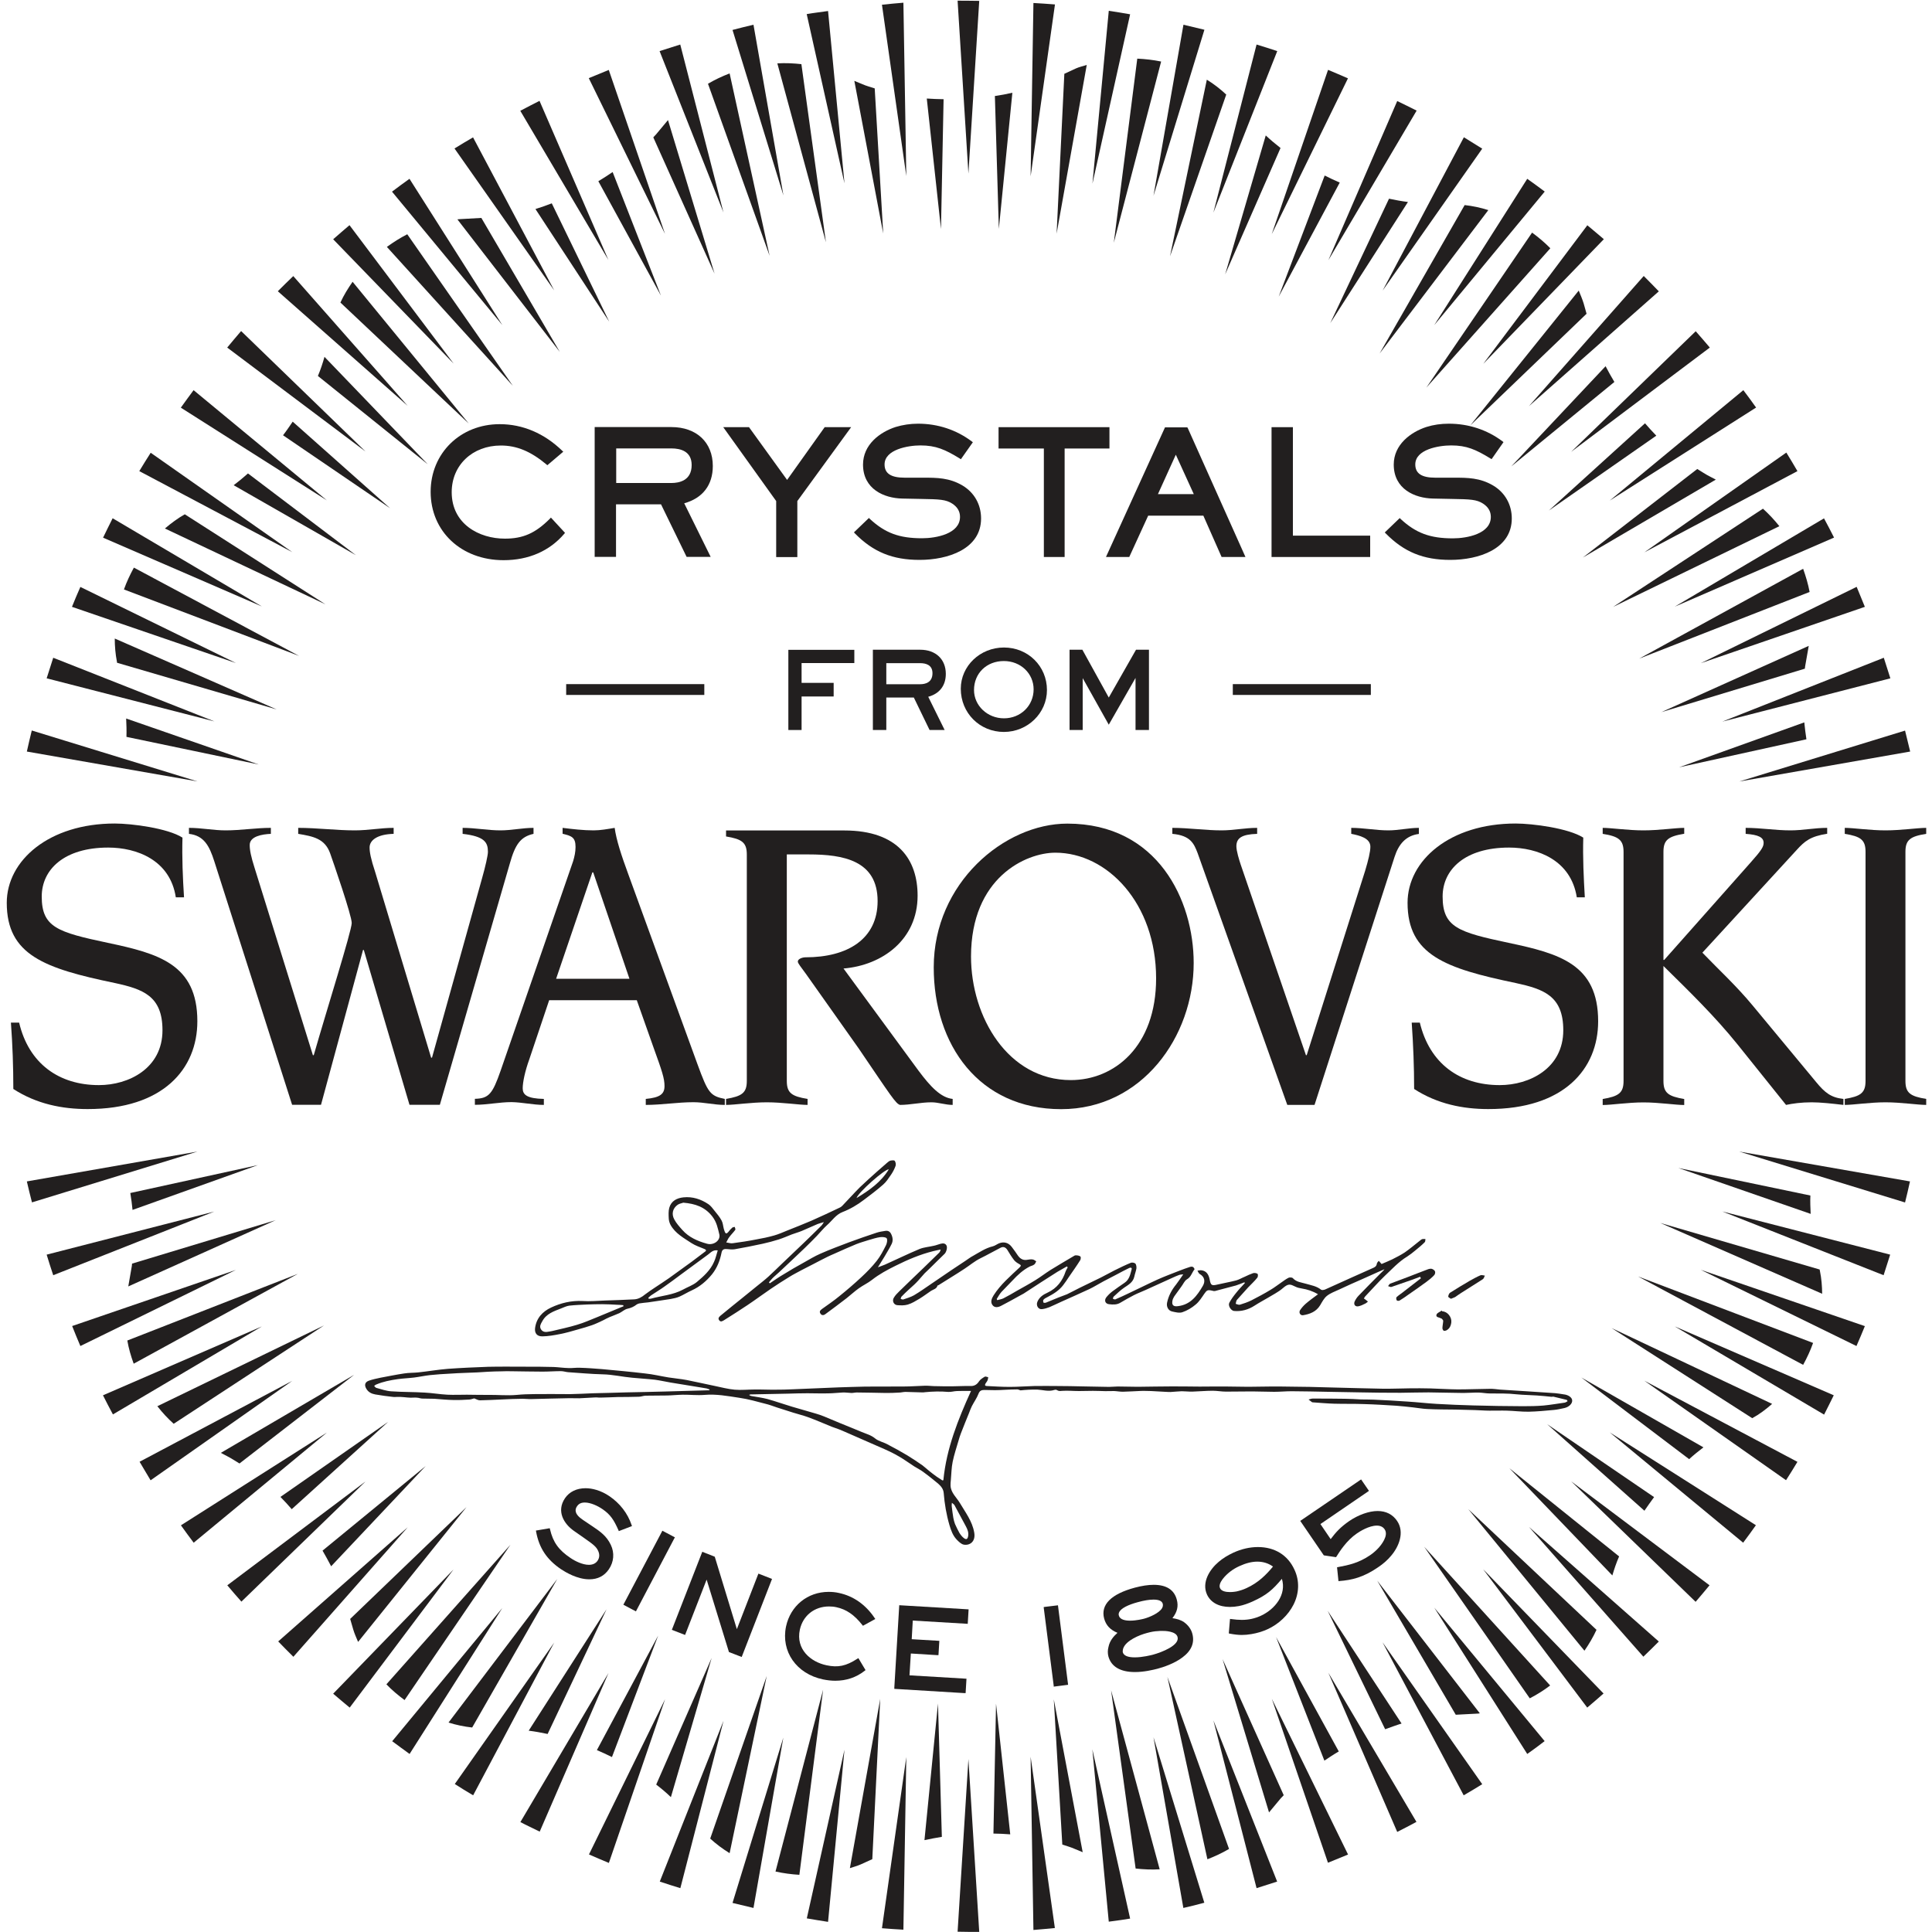 <?xml version="1.0" encoding="utf-8"?>
<!-- Generator: Adobe Illustrator 23.0.3, SVG Export Plug-In . SVG Version: 6.00 Build 0)  -->
<svg version="1.1" id="Layer_1" xmlns="http://www.w3.org/2000/svg" xmlns:xlink="http://www.w3.org/1999/xlink" x="0px" y="0px"
	 viewBox="0 0 2000 2000" style="enable-background:new 0 0 2000 2000;" xml:space="preserve">
<style type="text/css">
	.st0{fill:#221F1F;}
</style>
<path class="st0" d="M704.2,46.1c-7.1,2.2-14.2,4.5-21.4,6.8l66.1,167L704.2,46.1z"/>
<path class="st0" d="M1069.8,3.1l-2.9,179.4l25.2-177.9C1084.7,3.9,1077.2,3.6,1069.8,3.1"/>
<path class="st0" d="M630.2,72.4c-6.9,2.8-13.8,5.6-20.7,8.5l78.9,161.2L630.2,72.4z"/>
<path class="st0" d="M55.1,680.9c-2.3,7.1-4.6,14.2-6.8,21.3l173.7,44.6L55.1,680.9z"/>
<path class="st0" d="M1246.8,30.8c-7.3-1.8-14.5-3.5-21.7-5.2l-31,177L1246.8,30.8z"/>
<path class="st0" d="M1322.2,52.9c-7.1-2.4-14.2-4.6-21.4-6.8l-44.7,174L1322.2,52.9z"/>
<path class="st0" d="M1147.8,11.2l-16.9,178.9l39-175.3C1162.6,13.5,1155.3,12.3,1147.8,11.2"/>
<path class="st0" d="M489.7,142.2c-6.4,3.8-12.9,7.5-19.2,11.5l103.2,146.9L489.7,142.2z"/>
<path class="st0" d="M423.9,185.1c-6.1,4.3-12.1,8.8-18.1,13.3l114.2,138.1L423.9,185.1z"/>
<path class="st0" d="M156,468.7c-4,6.3-8,12.6-11.8,19l158.4,83.9L156,468.7z"/>
<path class="st0" d="M1395.4,81.1c-6.8-2.9-13.7-6-20.6-8.8l-58.3,170.1L1395.4,81.1z"/>
<path class="st0" d="M200.4,403.9c-4.4,6-8.9,12-13.2,18.1L338.4,518L200.4,403.9z"/>
<path class="st0" d="M83.2,607.6c-3,6.9-6,13.7-8.7,20.6l169.8,58.2L83.2,607.6z"/>
<path class="st0" d="M116.6,536.5c-3.4,6.6-6.6,13.4-9.9,20.1l164.4,71.2L116.6,536.5z"/>
<path class="st0" d="M361.8,233.1c-5.7,4.8-11.3,9.7-16.9,14.6l124.7,128.7L361.8,233.1z"/>
<path class="st0" d="M303.6,285.8c-5.3,5.2-10.8,10.3-16,15.7l134.4,118.6L303.6,285.8z"/>
<path class="st0" d="M249.6,342.7c-4.9,5.6-9.6,11.4-14.4,17.1l143.2,107.6L249.6,342.7z"/>
<path class="st0" d="M558.5,104.4c-6.7,3.3-13.3,6.9-19.9,10.3l91.2,154.4L558.5,104.4z"/>
<path class="st0" d="M857.2,11.4c-7.4,1.1-14.8,1.9-22.1,3.2l39.1,175.2L857.2,11.4z"/>
<path class="st0" d="M780,25.6c-7.3,1.7-14.5,3.5-21.7,5.4L811,202.3L780,25.6z"/>
<path class="st0" d="M935.2,2.8c-7.5,0.5-14.9,1.4-22.2,2.1l25.2,177.3L935.2,2.8z"/>
<path class="st0" d="M1956.9,702.2c-2.2-7.1-4.5-14.2-6.8-21.3L1782.9,747L1956.9,702.2z"/>
<path class="st0" d="M1069.8,1997.9c7.5-0.5,14.9-1.4,22.2-2l-25.1-177.3L1069.8,1997.9z"/>
<path class="st0" d="M1225,1975.1c7.3-1.6,14.6-3.5,21.7-5.4l-52.6-171.3L1225,1975.1z"/>
<path class="st0" d="M1930.5,628.2c-2.8-6.9-5.6-13.8-8.5-20.7l-161.3,79L1930.5,628.2z"/>
<path class="st0" d="M1147.8,1989.3c7.3-1,14.8-1.9,22.1-3.2l-39.1-175.2L1147.8,1989.3z"/>
<path class="st0" d="M1534.4,153.9c-6.3-4-12.6-7.9-19-11.8l-84.1,158.7L1534.4,153.9z"/>
<path class="st0" d="M1717.2,301.6c-5.2-5.3-10.3-10.7-15.6-15.9l-118.8,134.7L1717.2,301.6z"/>
<path class="st0" d="M1599.1,198.3c-6-4.4-11.9-8.9-18.1-13.2l-96.3,151.5L1599.1,198.3z"/>
<path class="st0" d="M1660.3,247.6c-5.6-4.9-11.5-9.6-17.1-14.4l-107.7,143.4L1660.3,247.6z"/>
<path class="st0" d="M1466.5,114.5c-6.6-3.4-13.4-6.6-20.1-9.9l-71.3,164.8L1466.5,114.5z"/>
<path class="st0" d="M1817.9,421.9c-4.3-6.1-8.7-12.1-13.2-18l-138.3,114.3L1817.9,421.9z"/>
<path class="st0" d="M1860.7,487.7c-3.8-6.4-7.5-12.9-11.5-19.2l-147,103.3L1860.7,487.7z"/>
<path class="st0" d="M1770,359.8c-4.8-5.7-9.7-11.3-14.6-16.9l-128.9,124.8L1770,359.8z"/>
<path class="st0" d="M1898.6,556.5c-3.3-6.7-6.9-13.3-10.4-19.9L1733.7,628L1898.6,556.5z"/>
<path class="st0" d="M1300.8,1954.6c7.1-2.2,14.2-4.5,21.3-6.8l-66-166.9L1300.8,1954.6z"/>
<path class="st0" d="M1446.4,1896.4c6.7-3.3,13.3-6.9,19.9-10.4l-91.2-154.4L1446.4,1896.4z"/>
<path class="st0" d="M1701.2,1715c5.3-5.2,10.7-10.3,16-15.7l-134.4-118.6L1701.2,1715z"/>
<path class="st0" d="M1515.2,1858.5c6.4-3.8,12.9-7.5,19.2-11.5l-103.2-146.9L1515.2,1858.5z"/>
<path class="st0" d="M1643.1,1767.7c5.7-4.8,11.3-9.7,16.9-14.6l-124.7-128.7L1643.1,1767.7z"/>
<path class="st0" d="M1581,1815.7c6.1-4.3,12.1-8.7,18-13.3l-114.2-138.1L1581,1815.7z"/>
<path class="st0" d="M1374.7,1928.3c7-2.8,13.9-5.6,20.8-8.5l-78.9-161.2L1374.7,1928.3z"/>
<path class="st0" d="M991.3,1999.7c7.5,0.1,14.8,0.3,22.4,0.2l-11.2-178.9L991.3,1999.7z"/>
<path class="st0" d="M1013.7,0.9c-7.4,0-14.9-0.3-22.4-0.2l11.2,179L1013.7,0.9z"/>
<path class="st0" d="M1972.1,1244.8c1.8-7.2,3.5-14.5,5.1-21.8l-176.8-30.9L1972.1,1244.8z"/>
<path class="st0" d="M1921.8,1393.4c2.9-6.8,6-13.7,8.7-20.6l-169.9-58.3L1921.8,1393.4z"/>
<path class="st0" d="M1949.9,1320.1c2.3-7.1,4.6-14.2,6.8-21.3l-173.8-44.7L1949.9,1320.1z"/>
<path class="st0" d="M935.2,1997.6l3-178.7L913,1996.1C920.4,1996.8,927.8,1997.1,935.2,1997.6"/>
<path class="st0" d="M1755.3,1658.2c4.9-5.6,9.6-11.4,14.4-17.1l-143.2-107.6L1755.3,1658.2z"/>
<path class="st0" d="M1977.4,778c-1.7-7.3-3.6-14.5-5.3-21.7l-171.6,52.7L1977.4,778z"/>
<path class="st0" d="M1888.3,1464.4c3.5-6.6,6.6-13.4,10-20l-164.6-71.3L1888.3,1464.4z"/>
<path class="st0" d="M1804.5,1597c4.5-6,8.9-12,13.2-18.1l-151.3-96.1L1804.5,1597z"/>
<path class="st0" d="M1848.9,1532.3c4-6.3,8-12.6,11.8-19l-158.5-84L1848.9,1532.3z"/>
<path class="st0" d="M27.8,1223c1.6,7.3,3.5,14.5,5.3,21.7l171.3-52.6L27.8,1223z"/>
<path class="st0" d="M144.5,1513.2c3.9,6.4,7.5,12.9,11.4,19.2l146.7-103L144.5,1513.2z"/>
<path class="st0" d="M857.2,1989.5l17-178.2l-39,174.6C842.5,1987.1,849.8,1988.4,857.2,1989.5"/>
<path class="st0" d="M187.3,1579c4.3,6.1,8.7,12,13.2,18l137.9-114L187.3,1579z"/>
<path class="st0" d="M235.3,1641.1c4.8,5.7,9.6,11.3,14.6,16.9l128.5-124.4L235.3,1641.1z"/>
<path class="st0" d="M74.7,1372.7c2.8,6.9,5.5,13.9,8.5,20.7l161-78.8L74.7,1372.7z"/>
<path class="st0" d="M288,1699.2c5.2,5.3,10.3,10.7,15.7,15.9L422.1,1581L288,1699.2z"/>
<path class="st0" d="M32.9,756.2c-1.8,7.3-3.5,14.5-5.1,21.8l176.6,30.9L32.9,756.2z"/>
<path class="st0" d="M48.3,1298.8c2.2,7.1,4.4,14.3,6.8,21.3l166.7-65.9L48.3,1298.8z"/>
<path class="st0" d="M106.6,1444.4c3.3,6.7,6.8,13.2,10.3,19.8l154.2-91.1L106.6,1444.4z"/>
<path class="st0" d="M344.9,1753.3c5.6,4.9,11.4,9.6,17.1,14.4l107.5-143L344.9,1753.3z"/>
<path class="st0" d="M683,1947.8c7.1,2.4,14.1,4.6,21.3,6.8l44.7-173.3L683,1947.8z"/>
<path class="st0" d="M758.3,1969.9c7.2,1.8,14.5,3.5,21.7,5.2l30.9-176.3L758.3,1969.9z"/>
<path class="st0" d="M609.7,1919.7c6.8,2.9,13.6,6,20.6,8.8l58.2-169.5L609.7,1919.7z"/>
<path class="st0" d="M406,1802.5c6,4.4,12,8.9,18,13.2l96-151.1L406,1802.5z"/>
<path class="st0" d="M538.7,1886.2c6.6,3.5,13.4,6.6,20,9.9l71.2-164.2L538.7,1886.2z"/>
<path class="st0" d="M470.8,1846.8c6.3,4,12.6,8,19,11.7l83.9-158.1L470.8,1846.8z"/>
<path class="st0" d="M1048,96c-6,1.4-11.9,2.5-18.1,3.4L1034,237L1048,96z"/>
<path class="st0" d="M1268.3,284l57.3-130.8c-5.5-4.3-10.6-8.6-15.3-13L1268.3,284z"/>
<path class="st0" d="M1099.7,1909.5c4.2,1.4,8.6,2.6,12.4,4.3l8.7,3.6l-29.9-158.2L1099.7,1909.5z"/>
<path class="st0" d="M1313.7,1876.2l12.3-14.8c0.9-1,2.1-2,2.9-3l-63.3-140.9L1313.7,1876.2z"/>
<path class="st0" d="M1202,63.7c-8.2-1.7-16.4-2.6-24.7-3L1153,251.3L1202,63.7z"/>
<path class="st0" d="M1113.9,70.8l-12.1,5.6l-8,165.5L1125,67.2C1121.3,68.5,1117.4,69.2,1113.9,70.8"/>
<path class="st0" d="M1269.4,97.9c-6.1-5.7-12.7-10.9-20.1-15.4l-38.1,182.8L1269.4,97.9z"/>
<path class="st0" d="M1385.9,1813.1l-64.9-118.4l50,127.9C1375.9,1819.3,1380.7,1816.1,1385.9,1813.1"/>
<path class="st0" d="M1249.9,1924.7c7.8-3,15.3-6.5,22.4-10.7l-63.8-178.1L1249.9,1924.7z"/>
<path class="st0" d="M1702.3,1563.9c3.3-4.7,6.5-9.5,10-14.1l-110.7-75.5L1702.3,1563.9z"/>
<path class="st0" d="M1669.1,1630.9c1.9-6.5,4.1-13.1,7-19.7l-113.6-91.3L1669.1,1630.9z"/>
<path class="st0" d="M1702.9,438.2l-99.5,90.3l111.2-77.5C1710.6,446.9,1706.7,442.6,1702.9,438.2"/>
<path class="st0" d="M1529.9,1773.9c0.7,0,1.4-0.2,2-0.3l-106.2-137.3l81.3,138.8L1529.9,1773.9z"/>
<path class="st0" d="M1450.9,1784.2l-76.5-116.7l59.5,122.6C1439.6,1788.1,1445.3,1785.9,1450.9,1784.2"/>
<path class="st0" d="M1583.6,1758.1c7.4-3.8,14.4-8.2,21.1-13.3l-130.4-143.6L1583.6,1758.1z"/>
<path class="st0" d="M1640.2,1708.8c4.8-6.9,9-14.1,12.5-21.6L1520,1562.3L1640.2,1708.8z"/>
<path class="st0" d="M1175.6,1934.3c8.2,0.9,16.5,1.3,24.9,0.8l-50.3-185.3L1175.6,1934.3z"/>
<path class="st0" d="M1866.6,1412.9c4-7.3,7.5-14.8,10.3-22.7l-181.2-68.8L1866.6,1412.9z"/>
<path class="st0" d="M1884,1315.8l-0.3-1.6l-165-48.2l167.6,73.3C1886.2,1331.4,1885.6,1323.5,1884,1315.8"/>
<path class="st0" d="M1867.8,747.8l-129.6,46.5l131.8-29C1869.1,759.5,1868.4,753.7,1867.8,747.8"/>
<path class="st0" d="M1874.4,1256.6c-0.3-6.3-0.6-12.5-0.3-19l-136.7-28.5L1874.4,1256.6z"/>
<path class="st0" d="M1825,526.6l-155.2,101.7l172.2-83.6C1836.8,538.2,1831.1,532.1,1825,526.6"/>
<path class="st0" d="M1834.5,1453.3l-166.2-78.5l145.6,93.3C1821.3,1464.1,1828.1,1458.9,1834.5,1453.3"/>
<path class="st0" d="M1868.6,690.2l3.8-21.6l-152.6,68.6l148.6-45C1868.5,691.6,1868.5,690.8,1868.6,690.2"/>
<path class="st0" d="M1866.6,588.8l-169.7,93l176.4-69C1871.8,604.7,1869.4,596.7,1866.6,588.8"/>
<path class="st0" d="M1476.6,401.2L1604.9,257c-5.8-5.9-12.2-11.3-18.9-16.2L1476.6,401.2z"/>
<path class="st0" d="M1428.2,365.9l112.5-148.4c-8.1-2.6-16.3-4.3-24.5-5.2L1428.2,365.9z"/>
<path class="st0" d="M1770.1,493.3c-4.4-2.2-8.7-5.1-13.1-7.8l-118.5,91.7l137.7-80.7L1770.1,493.3z"/>
<path class="st0" d="M1437.9,205.7l-60.8,128.8l80.4-125.4C1451.1,208.3,1444.5,207.1,1437.9,205.7"/>
<path class="st0" d="M1639.4,314.1c-1.4-4.5-3.3-8.9-5.1-13.3l-112.2,139.5l120.3-115.5L1639.4,314.1z"/>
<path class="st0" d="M1371.3,181.7l-47.6,125.4l63.2-118.1C1381.6,186.7,1376.4,184.3,1371.3,181.7"/>
<path class="st0" d="M302,1562.3l99.8-90.4l-111.5,77.7C294.3,1553.6,298.2,1557.9,302,1562.3"/>
<path class="st0" d="M1028.4,1898.1c5.8,0.1,11.6,0.3,17.4,0.8l-14.7-135.2L1028.4,1898.1z"/>
<path class="st0" d="M1662.1,379.1l-97.6,103.7l106.7-87.4C1667.9,389.9,1664.9,384.5,1662.1,379.1"/>
<path class="st0" d="M365.6,1686.6c1.3,4.5,3.3,8.8,5.1,13.1l112.2-139.5l-120.4,115.7L365.6,1686.6z"/>
<path class="st0" d="M118.8,661c0,8.1,0.7,16.1,2.2,23.8l0.2,1.3l165.2,48.3L118.8,661z"/>
<path class="st0" d="M256.7,490.1c-4.9,4.4-9.8,8.4-14.8,12.2l126.5,72.4L256.7,490.1z"/>
<path class="st0" d="M138.6,587.6c-4,7.3-7.5,14.8-10.3,22.6l181.3,68.8L138.6,587.6z"/>
<path class="st0" d="M130.9,762.8l136.9,28.6l-137.2-47.6C130.9,750,131.1,756.3,130.9,762.8"/>
<path class="st0" d="M137.2,1252.5l129.8-46.4L134.9,1235C135.9,1240.9,136.6,1246.7,137.2,1252.5"/>
<path class="st0" d="M891.1,1930l11.9-5.4l8.2-165.9l-31.4,175.2C883.6,1932.6,887.5,1931.6,891.1,1930"/>
<path class="st0" d="M976.8,102.7c-5.9-0.1-11.6-0.3-17.4-0.7l14.7,135.1L976.8,102.7z"/>
<path class="st0" d="M905.5,91.5c-4.3-1.4-8.8-2.6-12.7-4.3l-8.4-3.5l29.9,158L905.5,91.5z"/>
<path class="st0" d="M138.4,1411.7l169.9-93l-176.5,69C133.2,1395.8,135.5,1403.8,138.4,1411.7"/>
<path class="st0" d="M235.1,1507.4c4.3,2.2,8.5,5,12.8,7.6l118.7-91.8l-138,80.8L235.1,1507.4z"/>
<path class="st0" d="M957,1904.9c5.9-1.3,11.9-2.4,18-3.4l-4-138L957,1904.9z"/>
<path class="st0" d="M1763.4,1498.3l-126.4-72.3l111.6,84.5C1753.4,1506.1,1758.4,1502.1,1763.4,1498.3"/>
<path class="st0" d="M179.8,1473.9l155.6-101.8l-172.5,83.6C168.1,1462.4,173.7,1468.4,179.8,1473.9"/>
<path class="st0" d="M170.7,547.1l166.2,78.5l-145.6-93.2C184,536.5,177.2,541.6,170.7,547.1"/>
<path class="st0" d="M802.8,1937.4c8.1,1.8,16.4,2.9,24.7,3.4l24.6-191.7L802.8,1937.4z"/>
<path class="st0" d="M136.5,1310.4l-3.7,21.3l152.6-68.6l-148.7,45C136.6,1309,136.6,1309.8,136.5,1310.4"/>
<path class="st0" d="M554.3,216.4l76.4,116.7l-59.5-122.6C565.6,212.6,559.9,214.7,554.3,216.4"/>
<path class="st0" d="M421.6,242.5c-7.4,3.8-14.4,8.2-21.1,13.1l130.4,143.8L421.6,242.5z"/>
<path class="st0" d="M735.2,1903.3c6.1,5.6,12.8,10.6,20.1,15.1l38.4-183.4L735.2,1903.3z"/>
<path class="st0" d="M829.6,66.4c-8.2-0.9-16.5-1.3-24.9-0.8l50.3,185.2L829.6,66.4z"/>
<path class="st0" d="M335.9,369.4c-1.8,6.5-4,13.1-6.8,19.8l113.7,91.4L335.9,369.4z"/>
<path class="st0" d="M352.4,313.2l132.8,125.2L365,291.7C360.2,298.6,355.8,305.7,352.4,313.2"/>
<path class="st0" d="M619.4,187.6L684.2,306l-50-127.9C629.4,181.4,624.5,184.5,619.4,187.6"/>
<path class="st0" d="M755.3,76c-7.8,3-15.3,6.5-22.4,10.7l63.8,178.1L755.3,76z"/>
<path class="st0" d="M691.5,124.3l-12.6,15.1c-0.8,0.9-1.8,1.8-2.6,2.8l63.4,141.1L691.5,124.3z"/>
<polygon class="st0" points="475.1,226.9 473.5,227.1 579.5,364.3 498.3,225.6 "/>
<path class="st0" d="M633.5,1818.9l47.8-125.7l-63.4,118.5C623.3,1814,628.4,1816.4,633.5,1818.9"/>
<path class="st0" d="M736.7,1716.3l-57.4,131.1c5.5,4.2,10.6,8.5,15.2,13L736.7,1716.3z"/>
<path class="st0" d="M293,450.6l110.8,75.5l-100.8-89.6C299.7,441.3,296.5,446.1,293,450.6"/>
<path class="st0" d="M566.9,1795l61-129.1l-80.6,125.7C553.8,1792.4,560.3,1793.6,566.9,1795"/>
<path class="st0" d="M576.9,1634.5l-112.6,148.7c8.1,2.5,16.2,4.2,24.5,5.1L576.9,1634.5z"/>
<path class="st0" d="M342.8,1621.4l97.9-103.8l-106.8,87.6C337,1610.6,340,1616,342.8,1621.4"/>
<path class="st0" d="M528.4,1599.1L400,1743.6c5.7,6,12.1,11.3,18.8,16.3L528.4,1599.1z"/>
<path class="st0" d="M445.8,509.1c0,41,31.7,70.8,75.5,70.8c25.9,0,47.6-9.5,62.8-27.3l0.8-1l-14.6-15.8l-1,1.1
	c-15.1,15.1-27.8,20.7-46.7,20.7c-26.5,0-55-15.1-55-48.1c0-27.9,21.4-48.3,50.9-48.3c16.5,0,31,6.1,47.2,19.6l0.9,0.8l16.5-14
	l-1.2-1.1c-18.5-17.9-40.8-27.4-64.5-27.4C476.6,439,445.8,469.2,445.8,509.1"/>
<path class="st0" d="M737.9,482.4c0-24.4-16.8-40.3-42.9-40.3h-79.4v134.4h22.1v-54.4h46.6l26.1,53.6l0.4,0.8h24.9L708.3,521
	C727.4,515.7,737.9,502.1,737.9,482.4 M695.1,500h-57.2v-35.8h57.2c9.5,0,20.9,3,20.9,17.2C716,497.6,702.9,500,695.1,500"/>
<polygon class="st0" points="814.8,496.8 775.8,442.8 775.4,442.2 748.7,442.2 803.5,518.7 803.5,576.7 825.4,576.7 825.4,518.7 
	881.1,442.2 853.7,442.2 "/>
<path class="st0" d="M951.9,579.6c29.4,0,63.7-11.2,63.7-42.9c0-14.4-7-26.8-19.2-34.1c-13.7-8.1-26.6-8.1-40.4-8.1h-19.5
	c-14.2,0-20.8-4.4-20.8-13.7c0-15.5,24.3-19.7,37.1-19.7c16,0,25.5,4.2,40.7,13.5l1.2,0.8l12.4-17.6l-1.2-0.9
	c-15.8-11.9-35-18.3-55.5-18.3c-8.1,0-15.9,1.2-23.2,3.4c-16.4,5.3-33.8,18.3-33.8,38.9c0,25.5,21.9,34.8,40.5,35.2l19.8,0.4
	c19.1,0.3,25.4,0.6,32,4.8c5.4,3.5,8.1,8.1,8.1,13.8c0,17.5-24.7,22.1-39.3,22.1c-23.6,0-38.2-5.4-54-20l-1-1l-15.5,14.9l1,1.1
	C903.9,571.4,923.9,579.6,951.9,579.6"/>
<polygon class="st0" points="1033.7,464.3 1080.6,464.3 1080.6,576.6 1102.1,576.6 1102.1,464.3 1148.5,464.3 1148.5,442.2 
	1033.7,442.2 "/>
<path class="st0" d="M1229.1,442.4h-23.1l-60.2,132.2l-0.9,2h24.1l19.6-42.8h57.1l18.5,41.9l0.4,0.9h24.7l-59.7-133.4L1229.1,442.4z
	 M1198.7,511.5l18.5-40.8l18.6,40.8H1198.7z"/>
<polygon class="st0" points="1316.3,576.6 1418.4,576.6 1418.4,554.5 1338.4,554.5 1338.4,442.2 1316.3,442.2 "/>
<path class="st0" d="M1504,557.3c-23.5,0-38.2-5.4-54-20l-1-1l-15.5,14.9l1,1c18.9,19.2,38.9,27.4,66.8,27.4
	c29.4,0,63.7-11.2,63.7-42.9c0-14.3-7-26.8-19.3-34.1c-13.7-8.1-26.7-8.1-40.3-8.1h-19.6c-14.1,0-20.7-4.4-20.7-13.7
	c0-15.6,24.2-19.7,37.2-19.7c15.9,0,25.4,4.2,40.6,13.5l1.2,0.7l12.3-17.6l-1.1-0.9c-15.9-11.9-35-18.2-55.5-18.2
	c-8.1,0-15.9,1.1-23.2,3.4c-16.3,5.3-33.8,18.3-33.8,38.9c0,25.5,21.9,34.8,40.6,35.2l19.7,0.4c19.2,0.3,25.5,0.6,32.1,4.8
	c5.4,3.5,8.1,8.1,8.1,13.8C1543.3,552.6,1518.7,557.3,1504,557.3"/>
<path class="st0" d="M1512.2,1338.7c7.5-4.9,15.2-9.5,22.7-14.4c1.2-0.7,1.6-2.6,2.2-3.8c-1.5-0.1-3.3-0.9-4.6-0.3
	c-3.7,1.6-7.3,3.6-10.9,5.6c-6.9,4-13.8,8.2-20.6,12.5c-1,0.7-1.7,2.6-1.8,4c0,0.6,1.6,1.4,2.8,2.2c1.8-0.8,3.1-1.1,4.4-1.8
	C1508.5,1341.3,1510.2,1339.9,1512.2,1338.7"/>
<path class="st0" d="M1494.4,1377.5c0.4,0.4,1.7,0.1,2.5-0.1c3.6-1.7,5-4.7,5.5-8.5c0.6-5.4-4-11.3-9.4-11.4
	c-0.2-0.4-0.3-0.6-0.5-0.8c-1.9,1.4-4.7,2.3-5.4,4.1c-1.1,3,2.7,2.8,4.4,3.9c0.2,0.2,0.8,0.1,0.9,0.3c0.6,0.8,1.6,1.5,1.6,2.3
	c-0.1,2.4-0.7,4.8-0.8,7.2C1493.1,1375.6,1493.6,1376.7,1494.4,1377.5"/>
<path class="st0" d="M1091.3,1438.9c0.9-0.3,2.2-0.4,2.8,0.1c1.8,1.2,3.3,1,5.4,0.8c5.8-0.4,11.6,0.2,17.4,0.2
	c4.8,0,9.6-0.2,14.5-0.2c4.2,0,8.5,0.2,12.8,0.3c3,0,6-0.1,9.1-0.1c3.1,0.1,6.3,0.8,9.4,0.7c6.1-0.1,12.2-0.6,18.2-0.8
	c3.5-0.2,7.1,0.1,10.7,0.1c4.9,0.2,9.7,0.5,14.6,0.8c1.9,0,3.7,0.3,5.5,0.2c3.9-0.2,7.8-0.7,11.6-0.8c3.7,0,7.4,0.5,11,0.4
	c7.1-0.2,14.1-0.9,21.1-0.9c4.6,0,9.1,0.9,13.7,0.9c9.1,0,18.2-0.2,27.2-0.2c7.6,0,15.1,0.4,22.7,0.4c6,0,12-0.6,18-0.6
	c12.7,0,25.3,0.4,37.9,0.6c11.3,0.2,22.7,0.4,34,0.6c6.5,0.1,13,0.2,19.4,0.3c7.2,0,14.3,0.1,21.6,0.1c9.6-0.1,19.3-0.4,29-0.4
	c11.9,0.1,23.8,0.5,35.9,0.6c5.4,0,10.7-0.5,16.2-0.4c3.7,0.1,7.5,0.9,11.2,0.9c9.3,0.1,18.6-0.2,27.9,0.9c7.1,0.7,14,0.7,21,1.2
	c5.1,0.3,10.2,0.9,15.3,1.4c0,0,1-0.3,1.6-0.2c4.6,1.1,9.2,2.2,13.7,3.3c0.3,0,0.7,0.7,1.1,1.4c-1.1,0.6-2,1.3-3,1.5
	c-7.3,1-14.6,2.3-21.9,3c-7.1,0.6-14.2,0.7-21.4,0.7c-17.1-0.1-34.1-0.3-51.1-0.8c-12.7-0.3-25.4-0.9-38.2-1.6
	c-10.1-0.6-20.2-1.8-30.2-2.4c-11.7-0.8-23.5-1.5-35.2-2c-4.3-0.2-8.5-0.1-12.8-0.2c-5.7-0.3-11.4-0.7-17-0.7
	c-10.9-0.2-22-0.2-33.1-0.2c-1.4,0-2.9,0.6-4.3,1c1.2,0.9,2.5,1.9,3.7,2.8l0.7,0.1c7.5,0.5,14.8,1.2,22.1,1.4
	c10.2,0.3,20.5,0,30.9,0.4c11.2,0.3,22.2,1,33.4,1.7c5.7,0.4,11.4,1.1,17.1,1.7c5,0.5,9.9,1.5,14.9,1.7c9.8,0.5,19.6,0.5,29.5,0.6
	c6.5,0.1,13.1,0.3,19.6,0.5c5.1,0.1,10.1,0.6,15.1,0.6c6.2,0.1,12.3-0.2,18.4,0c7.5,0.2,14.9,1.2,22.5,1.1c8.6-0.2,17.1-1,25.8-1.8
	c3.7-0.3,7.5-1.2,11.2-2c4.8-1.1,8.4-4.7,8-8.1c-0.3-3.1-4.3-5.7-9-6.1c-2.9-0.4-5.7-1-8.6-1.2c-9.6-0.7-19.1-1.3-28.7-1.9
	c-9.4-0.6-19-1.2-28.4-1.8c-3.4-0.3-6.9-0.9-10.3-0.8c-11.1,0.1-22.3,0.6-33.5,0.6c-9.3-0.1-18.7-0.7-28-1
	c-7.4-0.2-14.9-0.2-22.2-0.1c-9.2,0.1-18.1,0.5-27.2,0.4c-16.6-0.3-33.2-0.8-49.8-1.2c-8.8-0.2-17.5-0.5-26.2-0.7
	c-5.3-0.1-10.6-0.1-15.8-0.2c-5-0.1-10-0.2-15-0.2c-2.8,0-5.6,0-8.5,0c-8.1,0-16.2,0.3-24.2,0.3c-7.8,0-15.7-0.3-23.6-0.3
	c-8.8-0.1-17.8,0.1-26.6,0.1c-9.5,0-19.1-0.3-28.7-0.2c-11.9,0-23.5,0.3-35.4,0.4c-6.8,0-13.8-0.3-20.7-0.3c-2.9,0-6,0.4-9,0.4
	c-8.9-0.1-18-0.3-27-0.5c-8.8-0.2-17.6-0.4-26.5-0.4c-8-0.1-16-0.1-24,0c-8.4,0.2-16.8,0.9-25.3,0.9c-8,0-16-0.5-23.8-0.9
	c-1.6-0.1-2.3-0.7-1.4-2.4c0.8-1.3,1.8-2.4,2.3-3.7c0.4-1,0.4-2,0.6-3c-1.2-0.2-2.7-1-3.5-0.6c-2.2,1.3-4.6,2.8-5.9,4.7
	c-2.3,3.6-5.1,5.2-9.3,5c-6.1-0.2-12.3,0.3-18.4,0.3c-6.4,0-12.8,0-19.3-0.2c-3-0.1-6.1-0.5-9.1-0.4c-7.4,0.2-14.6,0.8-22,0.8
	c-13.3,0.1-26.5,0-39.7,0.1c-9.2,0.1-18.5,0.6-27.7,0.8c-16,0.7-31.8,1.4-47.8,2c-5.8,0.3-11.6,0.4-17.4,0.4
	c-7.2,0.1-14.4-0.3-21.6-0.2c-6.9,0-13.9,0.8-20.7,0.2c-7-0.6-13.9-2.5-20.8-3.9c-9.7-2-19.3-4.2-28.9-6.1
	c-6.3-1.2-12.7-1.7-18.9-2.7c-8.1-1.3-16.1-3.3-24.2-4.1c-14.9-1.8-29.8-3.1-44.7-4.5c-7.6-0.6-15.2-1.2-22.8-1.4
	c-4-0.2-7.9,0.5-11.9,0.3c-5.1-0.1-10.2-0.9-15.3-1.1c-9.6-0.3-19.2-0.3-28.8-0.3c-12.9,0-25.8-0.2-38.9,0.1
	c-13.8,0.5-27.7,1.1-41.6,2.1c-10.3,0.8-20.5,2.6-30.8,3.7c-4.8,0.5-9.8,0.3-14.7,1.1c-8.1,1.2-16.3,2.9-24.4,4.4
	c-4.1,0.9-8.2,1.7-12.1,3.1c-4.1,1.5-4.8,4.6-2.6,8.3c2.1,3.6,5.4,5.2,9.2,5.9c6.1,1.1,12.4,1.9,18.6,2.6c1.1,0.1,2.2,0.1,3.3,0
	c1.6,0,3.1-0.1,4.6,0c4.5,0.2,9,1.1,13.4,0.7c1.6-0.1,3.1,0,4.6,0.2c1.5,0.3,3,0.8,4.4,0.8c4.1,0.1,8.2,0.1,12.2,0.2
	c6.8,0.5,13.7,1.2,20.6,1.3c5.3,0.1,10.5-0.2,15.8-0.5c1.7-0.1,3.3-0.8,5-1.2c1.8,0.6,3.8,2,5.9,2c7.7-0.1,15.5-0.6,23.2-0.9
	c7-0.4,14-0.6,21.1-0.7c3.3,0,6.7,0.5,9.9,0.3c12.8-0.3,25.6-0.7,38.4-0.9c3.4-0.1,6.8,0.2,10.3,0.1c5.6-0.2,11.1-0.7,16.7-0.9
	c1.8-0.1,3.4,0.3,5.1,0.2c6-0.1,12-0.4,18-0.6c7.3-0.1,14.6,0,21.8-0.3c2.3,0,4.6-1,6.9-1.1c7.4-0.2,14.8,0,22.2-0.2
	c5.4-0.1,10.8-0.7,16.3-0.8c7.5-0.1,15,0.8,22.5,0.2c12.3-1.1,24.2,1.2,36.2,3c9.2,1.3,18.1,3.9,27,6.2c4,0.9,8,2.5,11.9,3.8
	c5.6,1.8,11.1,3.6,16.6,5.3c5.3,1.7,10.6,2.9,15.7,4.8c8.2,3,16.2,6.5,24.3,9.8c2.6,0.9,5.2,1.9,7.8,2.8
	c2.1,0.7,30.6,13.4,46.8,20.4c16.2,7,24.7,14,30.9,17.9c3.4,2.1,6.9,3.8,10.1,6.3c5,3.6,9.8,7.6,14.6,11.5c2.9,2.6,5.4,5.4,5.8,9.6
	c0.9,11.4,2.8,22.6,6,33.5c1.6,5.3,3.4,10.5,7.3,14.7c2.1,2.2,4.8,4.9,7.5,5.4c6.3,1.1,12.5-3.2,10.8-12.6
	c-2-11.6-9.1-20.8-14.9-30.6c-3.5-5.8-9.2-10.4-9.6-17.8c-0.1-1.9,0.1-3.9,0.3-5.7c0.6-6.4,0.6-12.9,1.9-19.1c1.5-7.4,4-14.7,6.1-22
	c0.8-2.6,1.5-5.2,2.5-7.6c2.7-7,5.5-13.9,8.4-21c0.9-2.3,1.7-4.7,2.9-7c2.2-4.3,5.1-8.3,6.8-12.7c1.2-3.3,3.2-4,6-4
	c3.7,0.1,7.5,0.2,11.2,0.2c3.4,0,7-0.2,10.5-0.4c4.2-0.2,8.3-0.4,12.5-0.4c1.1,0,2.2,0.7,3.3,1c5.6-0.6,11.5-0.9,17.4-0.8
	C1079.6,1438.8,1085.4,1440.8,1091.3,1438.9 M734.2,1439.2c-15.5,0.4-30.9,0.9-46.3,1.3c-13.4,0.4-26.7,0.6-40.1,0.9
	c-11.3,0.4-22.7,0.6-34,0.9c-7.9,0.3-15.8,0.8-23.8,0.9c-6.4,0.1-12.9-0.2-19.3-0.1c-11.9,0.2-23.9-0.3-35.7,0.9
	c-10.1,0.9-20.1-0.2-30.1,0c-7.2,0.1-14.4-0.2-21.6-0.2c-6.7,0-13.4,0.3-20,0c-7.9-0.4-15.8-1.8-23.7-2.2
	c-11.4-0.7-22.9-0.5-34.3-1.3c-5.4-0.3-10.6-2.2-15.8-3.6c-0.9-0.3-1.5-1.4-2.2-2c0.8-0.5,1.5-1.3,2.3-1.5c7-3,14.4-4.4,22-5.5
	c5.7-0.8,11.5-1,17.2-1.7c5.5-0.7,10.9-1.9,16.4-2.5c6.8-0.7,13.7-1.2,20.5-1.5c5.3-0.4,10.6-0.6,15.8-0.8c4.2-0.2,8.5-0.3,12.7-0.5
	c3.8-0.2,7.7-0.5,11.4-0.7c4.4-0.2,8.9-0.4,13.3-0.4c3.4-0.1,6.7-0.2,10-0.1c11,0.1,21.8,0.4,32.9,0.4c6.3,0,12.6-0.5,18.8-0.5
	c2.6,0,5.1,0.9,7.6,1.1c11.9,0.8,23.8,1.9,35.8,2.2c10.2,0.2,20.2,2.6,30.3,3.5c7.9,0.8,15.8,1.2,23.7,2.1c5.4,0.7,10.8,2,16.2,2.9
	c7.7,1.3,15.5,2.5,23.3,3.8c4.4,0.7,8.9,1.4,13.4,2.2c1.3,0.2,2.5,0.8,3.8,1.3C734.4,1438.7,734.3,1438.9,734.2,1439.2
	 M985.4,1555.7c1.2,1.1,2.2,1.6,2.6,2.3c4,7.3,7.9,14.7,11.9,22.1c1.7,3.2,3,6.4,2.3,10.2c-0.6,3-1.8,3.8-4.3,2
	c-1.9-1.4-3.4-3.4-4.7-5.4c-1.7-3-3.2-6.2-4.6-9.3c-0.7-2-1.3-4-1.7-6.2c-0.7-4.1-1.2-8.2-1.7-12.4
	C985.1,1558.2,985.3,1557.3,985.4,1555.7 M976.6,1532c-0.1,0.8-1.2,0.4-1.2,0.4s-3.9-2.5-5.8-3.8c-2.8-2-5.5-4.1-8.1-6.2
	c-2.3-1.8-4.3-3.8-6.6-5.5c-5.1-3.5-10.2-7-15.5-10.2c-6.8-4.1-13.7-7.9-20.7-11.5c-4.1-2.3-9.1-3.2-12.6-6c-4.3-3.6-9.2-4.8-14-6.8
	c-7.3-3.1-14.7-6-22-9c-5.7-2.4-11.3-4.8-17-7.1c-2.8-1.1-5.8-2.2-8.7-3c-8.1-2.5-16.4-4.6-24.5-7.1c-8.4-2.5-16.8-5.5-25.3-7.9
	c-5.3-1.4-10.9-2.1-16.5-3.1c-0.8-0.2-1.8-0.4-2.6-1.2c0.5-0.2,1-0.5,1.5-0.5c13-0.3,26.1-0.6,39.1-0.8c6.6-0.2,13.2-0.4,19.7-0.4
	c7.1,0,14.3,0.3,21.4,0.1c5.2,0,10.3-0.7,15.4-0.9c2.9-0.1,6,0.4,8.9,0.5c1.8,0,3.6-0.5,5.4-0.5c10.1,0,20.2,0.4,30.3,0.5
	c4.5,0,8.9-0.1,13.4-0.4c2.2,0,4.5-0.7,6.8-0.7c5.7,0.1,11.5,0.3,17.2,0.5c1,0.1,2-0.1,2.9-0.2c8.1-0.8,16.1-1,24.1-0.3
	c2.9,0.2,6-0.8,9-0.9c4.7-0.2,9.3-0.1,14.6-0.1C991.8,1469.4,979.8,1499.3,976.6,1532"/>
<path class="st0" d="M1433.6,1320.7c7.4-6.9,14.3-14.6,23.1-19.9c2.9-1.9,5.8-4.1,8.5-6.4c3.3-2.7,6.6-5.4,9.6-8.4
	c0.8-0.6,0.6-2.3,0.8-3.4c-1.1,0-2.4-0.1-3.5,0.2c-0.9,0.3-1.8,1.3-2.7,1.9c-5.1,4-10,8.2-15.2,11.8c-4.1,2.7-8.7,5-13,7.2
	c-3.8,1.8-7.7,3.4-11,4.8c-1.4-1.5-2.1-2.4-2.9-3.3c-0.7,0.9-1.9,1.9-2,3c-0.4,2.8-2.3,3.7-4.4,4.6c-6.8,3.1-13.8,6.1-20.6,9.2
	c-9.5,4.2-19,8.6-28.6,12.9c-1.3,0.5-3.3,0.8-4.1,0.2c-4.7-3.8-10.4-4.6-15.8-6.2c-4.7-1.4-9.8-1.7-13.4-5.7c-0.8-0.9-3.3-1-4.4-0.5
	c-2.5,1.2-4.7,2.9-7,4.5c-4,2.7-7.6,5.6-11.7,8c-6.4,3.9-13.2,7.5-20,11c-3.7,1.8-7.7,3.2-11.7,4.4c-1.3,0.4-3-0.5-4.4-0.9
	c0.4-1.3,0.4-3,1.2-4c3.9-4.4,7.8-8.6,11.7-13c3.2-3.4,6.6-6.4,9.5-10.1c0.7-0.8,0.8-3.4,0.2-3.9c-1-0.8-3-1.1-4.4-0.8
	c-3,1-6,2.4-8.9,3.8c-3,1.2-5.9,3-8.9,3.8c-6.2,1.6-12.6,2.7-19,4.2c-6.4,1.5-7.2,1-8.4-5.4c-1-4.8-3.2-8.6-8.4-9.3
	c-1.4-0.2-2.7,0.2-4.2,0.4c0.8,1.2,1.2,2.8,2.3,3.4c5.3,3,5.9,7.8,3.3,12.3c-5.9,10.1-12.6,19.4-25.6,21c-4.7,0.7-6.8-0.9-5.9-5.6
	c0.2-1.5,1.1-3.1,1.9-4.5c2.4-3.4,4.9-6.7,7.3-10.1c2-2.6,3.3-6.1,5.9-7.6c4.2-2.4,5-6.9,7.7-10.2c0.3-0.3-0.7-2.1-1.5-2.5
	c-0.7-0.5-2.1-0.4-3.1-0.1c-3.7,1.2-7.3,2.5-10.9,3.9c-7.8,3.1-15.5,5.9-23,9.3c-10.1,4.6-19.9,9.6-30,14.3
	c-4.4,2.1-8.9,4.2-13.4,6.1c-0.7,0.3-1.7-0.4-2.6-0.7c0.3-0.7,0.4-1.7,0.9-2.2c3.5-3.1,6.8-6.5,10.7-9.1c4.5-3.1,9.2-5.5,10.6-11.4
	c0.6-2.9,1.7-5.7,2.2-8.5c0.2-1.6-0.1-3.9-1-5.1c-0.9-0.9-3.4-1.4-4.7-0.9c-5.6,2.3-11.2,5-16.8,7.8c-4.8,2.4-9.5,5.1-14.3,7.5
	c-7.3,3.6-14.7,7.2-22,10.7c-4.3,2.1-8.6,4.5-13,6.6c-3,1.3-6.2,2.2-9.2,3.5c-4.3,1.7-8.6,3.6-12.9,5.3c-0.7,0.2-2.2,0.1-2.3-0.2
	c-0.4-0.9-0.5-2.4,0-2.9c1-1.2,2.5-2,4-2.7c6.1-3.2,12-6.7,16.3-12.3c2.2-2.8,4.1-5.7,6-8.6c4-5.8,8-11.4,11.7-17.3
	c0.7-1.1,0.8-3.4,0.2-3.9c-1.2-0.9-3-1.2-4.7-1.2c-0.9-0.1-1.9,0.6-2.7,1.1c-7.8,4.6-15.6,9.2-23.4,14c-5.4,3.4-10.5,7.4-15.9,10.7
	c-6.1,3.8-12.4,7.2-18.8,10.8c-4.7,2.8-9.4,5.5-14.3,8c-1.9,0.9-4.1,1.2-6.3,1.8c-0.1-0.4-0.3-0.8-0.5-1.2c1.6-2.5,3-5.2,5-7.4
	c3.7-4,7.7-7.8,11.4-11.8c5.2-5.6,10.8-10.8,17.6-14.3c1.5-0.8,3.3-1,4.7-2.1c1.1-0.7,1.6-2.2,2.2-3.4c-1.2-0.7-2.3-1.7-3.6-1.9
	c-1.8-0.3-3.7,0-5.5,0.3c-4.4,0.9-7.5-1-9.9-4.4c-1.9-2.9-4-5.8-6.2-8.7c-3.3-4.5-8-5.9-13.1-4c-2.3,0.9-4.3,2.6-6.7,3.2
	c-7.5,1.8-13.7,6.1-20.3,9.8c-2.8,1.4-5.5,3.6-8.3,5.4c-4.7,3.2-9.3,6.1-14,9.3c-7.1,4.8-14.2,9.7-21.3,14.5
	c-5.9,4-11.6,8.1-17.7,11.7c-3.4,1.9-7.3,3-11,4.3c-0.8,0.2-1.8-0.4-2.7-0.5c0.2-0.9,0.3-1.9,0.9-2.5c2.3-2.4,4.6-4.6,7-6.8
	c2.7-2.6,5.6-4.9,8.2-7.6c3-3,5.6-6.4,8.6-9.6c1.5-1.6,3.3-3,4.8-4.6c5.4-5.2,10.6-10.6,16-15.7c1.7-1.7,3-6.3,2-8.4
	c-1.4-2.8-4-2.5-6.4-1.9c-2.3,0.6-4.6,1.6-6.8,2c-5,1.2-10.3,1.5-14.9,3.4c-12,5-23.7,10.8-35.6,16.1c-2.2,1-4.4,1.6-7.4,2.8
	c2.7-4.5,5-7.9,7.1-11.5c2.4-4.2,5-8.3,7.1-12.6c1.7-3.4,1.2-7.1-0.6-10.6c-1.3-2.5-3.3-3.4-5.9-3c-3,0.5-6.2,0.9-9.1,1.9
	c-9.6,3.2-19,6.4-28.4,9.9c-10,3.8-20,7.5-29.7,11.8c-6,2.6-11.7,6.1-17.4,9.3c-6.9,3.8-13.9,7.8-20.6,12c-5,2.9-9.7,6.2-14.4,9.4
	c-0.3-0.4-0.6-0.7-0.9-1c1.2-1.4,2.2-2.8,3.5-4.1c2.1-2.2,4.6-4.1,6.8-6.2c8.9-8.4,17.9-16.7,26.7-25.2c4.3-4.1,8.5-8.4,12.7-12.7
	c3.5-3.6,6.6-7.6,10.4-11c5.2-4.5,9.1-10.9,16.1-13.6c8-3.1,15.3-7.4,22.1-12.6c6.7-5,13.4-10.1,19.8-15.7c3.3-2.8,5.7-6.6,8.2-10.2
	c2-2.9,3.6-6,4.8-9.3c0.5-1.5,0.1-4-0.9-5.2c-0.5-0.8-3-0.5-4.5-0.2c-1.2,0.3-2.4,1.4-3.5,2.3c-3.5,3-6.9,6-10.4,9.1
	c-6,5.4-12,10.7-17.8,16.3c-5.8,5.8-11.3,12-17.1,18c-1.1,1.3-2.5,2.5-4,3.1c-9.6,4.6-19.3,9.1-29,13.4c-8.3,3.6-16.7,6.8-25.1,10.2
	c-4.4,1.8-8.7,3.7-13.2,5c-6.3,1.8-12.6,3.1-18.9,4.2c-8.1,1.6-16.1,2.8-24.3,3.9c-2.1,0.3-4.4-0.6-6.6-0.8c1.1-1.9,1.8-3.9,3.1-5.5
	c1.9-2.6,4.3-4.9,6.2-7.5c0.5-0.5-0.2-2-0.5-3.1c-0.9,0.2-2,0.2-2.6,0.8c-1.5,1.3-2.9,2.9-4.1,4.5c-1.6,1.8-2.7,2.1-3.7-0.5
	c-0.2-0.9-0.7-1.8-0.9-2.7c-0.8-3-0.9-6.1-2.3-8.7c-1.9-3.6-4.7-6.9-7.3-10.1c-1.9-2.4-3.8-5.1-6.3-6.8c-7.7-5.2-16.5-8.1-25.9-7.1
	c-6.7,0.7-12.7,3.6-14.7,10.9c-0.9,3.4-0.7,7.3-0.5,11c0.1,2.2,0.8,4.7,1.9,6.7c4.9,8.8,13.7,13.5,21.7,18.8c4,2.6,8.7,4.1,13.2,6
	c1.5,0.6,2.6,1.4,0.9,2.7c-4.6,3.5-9.3,7-13.9,10.5c-7.8,5.6-15.7,11.4-23.5,17c-4.7,3.3-9.6,6.4-14.5,9.7c-3.4,2.3-7,4.6-10.2,7.1
	c-3.4,2.8-7.1,5-11.5,5.2c-10.2,0.6-20.3,0.8-30.4,1.2c-7.6,0.3-15.4,1-22.9,0.5c-11.6-0.6-22.5,2-32.7,6.8
	c-8.7,4.1-15.2,10.9-16.5,21.3c-0.6,5,1.8,8.6,7.6,8.5c6.1-0.1,12.3-1.2,18.3-2.4c6.2-1.2,12.4-3,18.6-4.8c4.9-1.4,9.7-2.7,14.5-4.4
	c3.9-1.4,7.6-3.2,11.4-5c2.2-1.1,4.4-2.4,6.7-3.3c3.4-1.4,6.9-2.7,10.3-4.2c2.8-1.4,5.3-3.9,8.3-4.5c3.7-0.8,6.7-2.2,9.5-4.4
	c0.7-0.5,1.8-0.9,2.7-1.1c3-0.5,6.2-0.8,9.2-1.1c7.7-1.2,15.5-2.2,23.3-3.5c3.1-0.6,6.3-1.2,9.2-2.5c4.3-1.9,8.3-4.5,12.6-6.4
	c8.4-3.8,15.3-9.7,21.1-16.8c5.2-6.6,8.1-14.1,9.7-22.1c0.6-3.1,2.1-4.1,5.1-3.9c2.9,0.2,5.9,0.7,8.7,0.2c9.6-1.7,19.3-3.6,28.9-5.7
	c5.5-1.2,11-2.7,16.5-4.4c4.6-1.5,9-3.4,13.5-5.2c3.4-1.3,6.9-2.2,10.3-3.6c5.5-2.3,11-4.9,16.5-7.2c1.9-0.7,3.8-1.2,6.5-2
	c-1.1,1.6-1.7,2.8-2.6,3.7c-6.1,6.1-12.3,12.1-18.5,18.1c-7.1,6.8-14.3,13.6-21.4,20.4c-5,4.7-9.9,9.7-15,14.3
	c-4,3.6-8.4,7-12.6,10.4c-4.7,3.8-9.5,7.7-14.3,11.6c-7.2,5.9-14.7,11.7-21.8,17.7c-1.5,1.2-4,3-2.3,5.3c1.7,2.6,4,0.7,5.7-0.3
	c8-5,15.8-10,23.6-15.2c8.1-5.4,16-11.3,24.1-16.8c6.3-4.3,12.7-8.4,19.1-12.3c4.4-2.8,9-5,13.5-7.5c3.9-2,7.8-4,11.7-6
	c4.8-2.5,9.7-5.1,14.6-7.5c2.3-1.2,4.7-2.1,7.1-3.2c7.6-3.4,15.1-6.8,22.7-9.9c4.3-1.7,8.7-2.9,13.1-4.3c3.8-1.1,7.7-2.4,11.5-2.9
	c2.3-0.3,5.8-0.1,6.8,1.2c1,1.6,0.3,5-0.7,7.1c-2.8,5.5-5.7,11.3-9.6,16.2c-4.8,6.1-10.2,11.6-15.9,16.9c-7.4,6.9-15,13.4-22.8,19.7
	c-5.7,4.7-11.9,8.9-17.9,13.2c-1.7,1.3-3.2,2.6-1.7,4.8c1.3,2.2,3.6,1.8,5.1,0.6c7.4-5.4,14.8-11,22.1-16.6c4.2-3.3,8.1-7,12.5-10.1
	c4.4-3.2,9.4-5.4,13.7-8.8c7.5-5.9,15.9-10.4,24.4-14.6c12.6-6.3,25.3-11.7,38.9-15.1c2.6-0.7,5.1-1.1,7.8-1.7
	c-0.4,1.6-0.9,2.6-1.7,3.4c-5.3,5.1-10.5,10.3-15.8,15.4c-8.5,8.2-17.1,16.3-25.6,24.7c-2,1.9-4,4-5.4,6.4c-2,3.2-0.2,7.3,3.5,7.7
	c3.6,0.3,7.5,0.4,10.9-0.6c4.4-1.3,8.3-3.8,12.2-6.1c4.1-2.5,7.9-5.4,11.9-8.1c2.5-1.6,5.8-2,6.7-5.5c0.1-0.2,0.6-0.2,0.9-0.3
	c9.1-5.8,18.2-11.2,27.1-17.1c5.5-3.6,10.6-8,16.6-10.9c7-3.4,13.7-7.3,20.6-10.8c3-1.6,5.3-0.5,7.1,2.2c2.2,3.6,4.4,7.3,7,10.6
	c1.3,1.6,3.3,3,5.2,4c2.2,1.2,2.2,1.8,0.4,3.6c-9.6,9.1-19.7,17.6-26.8,28.8c-1.9,3.1-3.5,6.6-1.4,9.8c2.2,3.4,6,2.7,9.1,1.1
	c6.1-3.1,12.1-6.5,18.1-9.8c1.8-0.9,3.6-1.9,5.3-2.9c6.2-4,12.4-8.1,18.6-12.1c5.4-3.5,10.9-7,16.3-10.4c3.2-1.9,6.5-3.8,9.8-5.6
	c0.3,0.4,0.7,0.6,0.9,1c-0.7,1.3-1.6,2.6-2.1,4c-3.3,10-9,17.6-18.9,22.2c-4.3,1.9-8.4,4.6-10.4,9.4c-1.6,3.8,0.9,8.2,4.9,7.6
	c2.6-0.3,5.1-1.1,7.5-2c4.2-1.8,8.3-3.8,12.5-5.7c9.6-4.4,19.5-8.6,29-13.1c5-2.4,9.5-5.3,14.4-7.9c4.7-2.5,9.5-5,14.2-7.4
	c4.1-2.2,8.2-4.4,12.4-6.4c1.1-0.7,3.2-0.7,2.7,1.2c-1.4,5.2-2.4,10.7-7.3,14c-4.3,2.9-8.5,5.9-12.6,8.9c-2.4,1.8-4.5,3.9-6.3,6.1
	c-2.5,3.2-1.2,6.8,2.8,7.2c4,0.5,8.1,0.7,11.8-1.6c4.5-2.7,9.2-5.3,13.8-7.7c4-2.1,8.4-3.6,12.4-5.5c9.2-4.2,18.3-8.4,27.5-12.5
	c2.3-1.1,4.7-2.1,7.1-3c1.2-0.4,2.5-0.4,4.2-0.6c-2.7,3.8-4.9,7.3-7.4,10.5c-4.5,5.5-7.8,11.6-9.3,18.6c-1,4.3,1.2,8.4,5,9.3
	c3.6,0.8,7.6,1.9,10.8,0.8c5-1.7,9.7-4.5,13.7-7.9c3.7-3,6.3-7.3,9-11.2c2.6-3.7,3.4-4.3,8.1-3.2c0.9,0.3,2,0.5,2.8,0.4
	c7.4-1.9,14.6-3.8,21.9-5.8c2.9-0.9,5.8-2.2,8.7-3.3c0.2,0.3,0.2,0.5,0.5,0.8c-3,3.3-6.2,6.5-9,10.1c-2.6,3.2-5.1,6.5-7.1,10.3
	c-1.6,2.9,1.6,8.1,4.8,8.5c7.7,0.7,14.8-1.3,21.3-5.5c2.2-1.4,4.3-2.7,6.6-4c5-2.9,10.1-5.7,15-8.7c2.7-1.6,5.3-3.3,7.7-5.4
	c5.8-5.1,7.7-4.1,12.9-1.6c2.1,1.1,4.6,1.6,7,2c5.4,0.9,10.7,2.5,16.5,5.9c-4.7,3.5-8.9,6.5-12.7,9.8c-2.3,2-4.4,4.4-6,6.9
	c-1.4,2.6,0.6,5.5,3.3,5c7.1-1.2,13.5-3.6,17.6-10.3c2-3.4,4-7.3,7-9.7c3.6-2.9,8.2-4.5,12.5-6.5c8-3.8,16.2-7.4,24.4-11
	c5.4-2.5,10.9-4.9,16.5-7.4c2-0.9,4.2-1.8,6.2-2.7c-1.2,1.8-2.7,2.8-4.1,4.3c-7.6,7.6-15.2,15.3-22.6,23c-1.8,1.8-3.3,4.1-4.3,6.4
	c-1.1,3.2,1,5.4,4.3,4.6c2.1-0.5,4.3-1.4,6.3-2.5c1.3-0.5,2.2-1.4,3.3-2.3c-1-0.8-2-1.6-3-2.4c-0.4-0.2-0.7-0.5-1.2-0.8
	c0.5-0.7,0.7-1.5,1.2-2C1420,1335,1426.5,1327.5,1433.6,1320.7 M920.1,1210.5c-8.1,13.2-20.1,21.7-33.4,29.7
	C888.4,1234.4,916.1,1210,920.1,1210.5 M618.7,1363.3c-7.1,2.8-14.1,6-21.3,8.1c-8.5,2.6-17.3,4.4-25.9,6.5
	c-1.6,0.4-3.2,0.5-4.7,0.8c-3,0.5-5.6-0.3-7-3c-1.5-2.8,0.1-5.4,1.5-7.8c4.1-7.9,12-10.5,19.5-13.4c2.8-1.1,5.6-2.5,8.5-2.9
	c6.3-0.7,12.6-0.9,18.7-1.2c5.1-0.2,10.2-0.3,15.4-0.3c5.1,0,10.3,0.3,15.5,0.6c2,0,4.1,0.2,6.3,0.4c0,0.4,0.2,0.8,0.3,1.1
	C636.4,1356,627.5,1359.6,618.7,1363.3 M739.1,1306.4c-3.8,8.7-10.8,14.9-17.7,20.7c-4.1,3.4-9.6,5.2-14.4,7.9
	c-10.4,5.6-22.2,6.3-33.3,9.4c-0.7,0.2-1.5,0-2.2,0c-0.1-0.3-0.2-0.6-0.4-0.9c1.1-0.9,2-2,3.3-2.8c4.4-3,8.9-5.6,13.2-8.7
	c5.8-4,11.4-8.3,17.1-12.5c9.4-6.9,18.9-13.8,28.3-20.8c2.8-2.1,5.1-5.1,10-4.3C741.7,1298.4,740.9,1302.7,739.1,1306.4
	 M731.9,1287.5c-9.7-2.7-18.8-6.6-25.6-14.3c-3-3.4-6.2-6.9-8.3-10.9c-3.1-5.6-1.6-11.5,3.5-15.1c1.8-1.3,4.4-1.6,5.8-2.2
	c12.6,1.1,22.4,4.4,30.1,14.3c4.6,6,5.7,12.3,7.3,18.8C745.9,1284.3,738.6,1289.4,731.9,1287.5"/>
<path class="st0" d="M1445.7,1342.8c-0.5,0.5-0.4,2.5,0.2,3.3c0.3,0.6,2.3,0.7,3,0.2c3.2-1.9,6.2-4.1,9.2-6.2
	c6.2-4.3,12.4-8.6,18.5-13.1c2.8-2.1,5.6-4.3,8-6.9c0.9-0.8,1.4-2.9,0.9-4c-0.4-1.1-2-2.2-3.3-2.6c-1.2-0.3-2.8,0-4.1,0.5
	c-7.1,2.6-14.2,5.5-21.3,8.2c-5.8,2.3-11.8,4.3-17.6,6.6c-1,0.4-1.5,1.7-2.3,2.6c1.1,0.2,2.5,1.2,3.6,0.8c7.3-2.5,14.5-5,21.9-7.6
	c2.5-1,5-1.9,7.7-2.9c0.3,0.6,0.5,1.1,0.8,1.6c-5.8,4.4-11.4,8.9-17.2,13.3C1451.2,1338.7,1448.2,1340.5,1445.7,1342.8"/>
<rect x="586.1" y="708.2" class="st0" width="143" height="11.2"/>
<rect x="1276.2" y="708.2" class="st0" width="142.9" height="11.2"/>
<path class="st0" d="M609.6,1619.9c-6.3,0-13.9-3.6-18.9-7c-12.4-8.3-18.2-16.4-21.3-29.7l-0.3-1.2l-12.9,2.2l-1.4,0.2l0.2,1.3
	c3.1,16.8,11,28.7,25.7,38.7c4.7,3.1,16.8,10.5,29.4,10.5c8.7,0,15.5-3.5,20.2-10.4c5.2-7.7,6-16.9,2-25.3
	c-4.4-9.3-11.3-14-18.6-18.9l-10.4-7c-4.4-3-6.8-5.8-7.3-8.6c-0.4-1.8,0.1-3.7,1.4-5.5c1.8-2.6,4.3-3.8,8-3.8
	c6.1,0,13.6,3.6,18.2,6.8c8.4,5.7,11.9,11.3,16.5,21.6l0.5,1.2l13.6-5.2l-0.4-1.2c-4.1-12.1-12.1-22.4-23-29.8
	c-4.3-2.9-8.8-5.1-13.6-6.5c-3.7-1.1-7.4-1.7-11-1.7c-9.3,0-16.8,3.7-21.3,10.3c-9.3,13.7-0.9,26.7,9,33.7l10.3,7.2
	c9.9,6.9,13.2,9.4,15.1,13.9c1.6,3.6,1.3,6.9-0.6,9.8C616.8,1618.4,613.7,1619.9,609.6,1619.9"/>
<polygon class="st0" points="645.3,1661.2 658.3,1668.1 698,1592.6 698.7,1591.5 685.7,1584.6 "/>
<polygon class="st0" points="695.5,1687.2 709.2,1692.5 731.5,1635.2 754.6,1710.2 767.8,1715.3 798.7,1635.8 799.2,1634.5 
	785.1,1629 762.8,1686.5 740.1,1612.1 739.9,1611.5 727,1606.4 696,1685.9 "/>
<path class="st0" d="M858.2,1663c2.6,0,5.1,0.2,7.7,0.8c10.2,2.2,18.4,7.8,26.7,18.3l0.7,0.9l11.5-6.3l1.3-0.7l-0.8-1.2
	c-9.2-13.7-22-22.7-37-25.8c-3.4-0.8-7-1.1-10.5-1.1c-21.8,0-39.5,14.4-44.1,35.8c-5.4,25.9,10.7,49,38.2,54.8
	c4.4,0.9,8.7,1.4,12.8,1.4c11.4,0,21.6-3.4,30.4-10.3l0.9-0.7l-7.4-12.4l-1.2,0.7c-11.6,7.5-19.9,9.2-31.7,6.7
	c-16.4-3.4-32.1-16.5-27.7-36.9C831.2,1672.5,843,1663,858.2,1663"/>
<polygon class="st0" points="1000.5,1680.9 1001.8,1681 1002.7,1666 932.2,1661.8 930.9,1661.7 925.8,1747 925.8,1748.3 
	998.3,1752.7 999.6,1752.7 1000.5,1737.8 941.5,1734.3 942.9,1711.7 970.2,1713.4 971.5,1713.4 972.4,1698.6 943.8,1696.9 
	944.9,1677.6 "/>
<polygon class="st0" points="1095.2,1661.8 1081.2,1663.5 1080.4,1663.7 1090.8,1745.1 1090.8,1746 1104.8,1744.2 1105.7,1744.1 
	1095.3,1662.7 "/>
<path class="st0" d="M1147.4,1714.7c2.9,10.6,12.4,16.2,27.5,16.2c9.3,0,18.5-2.2,23.2-3.4c6-1.6,17.4-5.3,25.9-11.7
	c9.4-7,12.8-15.2,10.3-24.6c-1.2-4.6-4.3-8.9-8.7-12c-3.5-2.4-7.5-3.4-11.9-4.1c4.9-6.3,6.4-12.3,4.5-19.2
	c-2.7-10.2-10.8-15.3-23.9-15.3c-5.7,0-12.2,1-19.4,2.9c-24.7,6.6-35.7,17.7-31.9,32c1.9,6.9,6.1,11.6,13.8,14.8
	c-4,3.6-8,8.1-9.3,14.6C1146.6,1708.3,1146.6,1711.5,1147.4,1714.7 M1219,1694.6c2.3,8.5-15.8,15.7-25.7,18.4
	c-1.7,0.4-10.5,2.7-18.6,2.7c-7.3,0-11.4-1.8-12.4-5.3c-0.2-0.9,0.1-3.1,0.5-4.1c2.9-8.1,16.7-13.8,24.4-15.8c4.3-1.2,8-1.9,11.6-2
	c0.7-0.1,2-0.2,3.7-0.2C1206,1688.2,1217.4,1688.6,1219,1694.6 M1158.8,1668.5c2.1-3.7,8.9-7.2,18.9-9.9c6.4-1.8,12.1-2.7,16.4-2.7
	c5.5,0,8.8,1.4,9.6,4.4c0.3,1.5,0.1,2.9-0.7,4.4c-3,5.2-13.1,9.5-18.8,11c-1.2,0.3-7.8,2-14.4,2c-4.6,0-10.3-0.9-11.5-5.1
	C1157.8,1671.3,1158,1669.9,1158.8,1668.5"/>
<path class="st0" d="M1305.3,1672.6c-6.4,2.9-12.6,4.3-19.8,4.3c-3.4,0-6.9-0.3-11.3-0.9l-0.9-0.1l-1.2,14.3l0,0.7l0.7,0.2
	c5.4,1,9.2,1.4,12.8,1.4c3.2,0,6.3-0.3,9.9-0.9c6-1,11.6-2.7,16.6-5c11.6-5.3,21.4-14.6,26.9-25.4c6-11.9,6.4-24.8,1-36.3
	c-6.9-15.1-20.4-23.4-37.8-23.4c-8.4,0-17.1,2-25.4,5.8c-6,2.8-11,5.9-15.2,9.5c-9.2,7.7-17.9,21.2-12.1,33.9
	c3.8,8.2,12.3,12.8,23.7,12.8c3,0,6.1-0.3,9.2-0.9c4.7-0.9,9.5-2.6,14.4-4.8c14.5-6.6,20.5-11.9,30.2-23.4
	C1332,1650.6,1320,1665.8,1305.3,1672.6 M1290.4,1644c-3.4,1.6-7,2.7-10.5,3.5c-1.2,0.2-3.8,0.6-6.7,0.6c-3.8,0-8.7-0.7-10.2-4
	c-2.5-5.3,5.7-13.5,10.4-17.1c2.8-2.2,6.1-4.2,9.7-5.8c6.5-3,12.7-4.6,18.5-4.6c6,0,11.5,1.7,16.2,5.1
	C1310.9,1630,1302.7,1638.4,1290.4,1644"/>
<path class="st0" d="M1417.1,1543.3l-7.6-11.1l-0.5-0.7l-62.2,42.4l-0.8,0.5l24.2,35.4l0.2,0.3l12.1,1.8l0.5,0.1l0.4-0.5
	c3.4-5.4,10.5-16.8,21.4-24.2c2.7-1.9,12.4-8,20.5-8c3.6,0,6.4,1.3,8.1,3.9c4.5,6.6-4.2,16.7-5.9,18.7c-2.8,3.1-6,5.9-9.4,8.2
	c-11.4,7.7-21.4,10-33.2,12.2l-0.8,0.1l1.4,13.6l0.1,0.8l0.8-0.1c13.1-1,24.9-3.8,40.1-14.2c5.4-3.6,9.9-7.6,13.5-11.9
	c8-9.3,14.3-24.3,6.3-36.1c-4.6-6.8-11.5-10.3-20.2-10.3c-8.8,0-19.9,3.9-29.4,10.4c-8.8,6.1-13.6,11.2-19.2,18.7l-10.6-15.6
	l49.6-33.9L1417.1,1543.3z"/>
<polygon class="st0" points="884.4,686.4 884.4,672.7 816.1,672.7 816.1,755.7 829.8,755.7 829.8,721 863,721 863,706.9 
	829.8,706.9 829.8,686.4 "/>
<path class="st0" d="M979.1,697.6c0-15.1-10.4-25-26.5-25h-49v83.1h13.9v-33.6h28.5l16,33l0.3,0.6h15.6l-17-34.4
	C972.6,718.1,979.1,709.7,979.1,697.6 M952.6,708.3h-35.1v-21.8h35.1c5.8,0,12.7,1.8,12.7,10.4C965.3,706.8,957.4,708.3,952.6,708.3
	"/>
<path class="st0" d="M994.6,713c0,25.1,19.6,44.7,44.6,44.7c24.6,0,44.6-19.5,44.6-43.4c0-24.7-19.6-44-44.5-44
	C1014.6,670.3,994.6,689.4,994.6,713 M1039.2,684.3c17.4,0,30.8,12.9,30.8,29.3c0,16.9-13.4,30-30.7,30c-17.1,0-31-13.1-31-29.3
	C1008.3,697,1021.3,684.3,1039.2,684.3"/>
<polygon class="st0" points="1189.4,755.7 1189.4,672.6 1176,672.6 1147.8,722.1 1120.8,673.2 1120.5,672.6 1107.2,672.6 
	1107.2,755.7 1120.8,755.7 1120.8,702 1146.9,748.6 1147.8,750.2 1175.5,701.8 1175.5,755.7 "/>
<path class="st0" d="M204.3,1057.2c0-59-40.1-70.1-92.8-81.2c-51.8-11-68.3-16-68.3-47.9c0-28,23.2-50.7,68.8-50.7
	c29.6,0,64.1,12.9,70,51.5h8.5c-1.3-20.4-2.2-41.3-1.6-61.8c-15.2-9.7-52.4-14.6-70.1-14.6c-68,0-111.8,38.2-111.8,82.1
	c0,54.1,39.2,67.9,111.8,83c29.1,6.3,49.4,13.3,49.4,48.9c0,39.5-35,56.8-65.8,56.8c-41.3,0-72.6-22.2-82.6-64.7h-8.5
	c1.7,23,2.5,45.6,2.5,68.7c24.1,15.6,50.7,20.8,76.8,20.8C168.9,1148.2,204.3,1106.5,204.3,1057.2"/>
<path class="st0" d="M455.3,1143.8l72.5-250c5.5-19.6,11-27.6,24.5-30.6V857c-11.4,0-22.8,2.6-34.2,2.6c-13,0-26.2-2.6-39.2-2.6v6.2
	c22.7,2.6,26.2,8.8,26.2,18.6c0,3.6-2.6,15.1-6,27.1l-51.9,186h-0.9l-57.8-191.8c-4.7-14.2-5.9-20.9-5.9-25.8
	c0-7.5,8-13.7,24.9-14.1V857c-13.1,0-26.6,2.6-40.1,2.6c-19.5,0-39.3-2.6-58.7-2.6v6.2c15.6,2.6,27.5,4.9,33,20
	c3.3,9.3,22.4,64.4,22.4,72.3c0,8-26.2,91-39.3,136.8h-0.9l-60.3-193.7c-3.8-11.9-5.1-18.6-5.1-23.9c0-8.9,12.7-11.1,21.9-11.5V857
	c-15.5,0-31.2,2.6-46.8,2.6c-12.7,0-24.9-2.6-38-2.6v6.2c15.6,1.8,21.1,12.4,26.2,28.3l80.6,252.2h29.9l43.5-160.3h0.8l47.3,160.3
	H455.3z"/>
<path class="st0" d="M563,1143.8v-6.2c-17.7-0.4-21.9-4.4-21.9-11c0-6.3,2.4-17.8,6.8-29.9l20.6-61.3h90.7l17.3,48.9
	c8.8,24.4,11.4,31.9,11.4,40c0,8.3-4.7,11.9-19.4,13.3v6.2c16.4,0,32.9-2.8,49.3-2.8c11,0,21.5,2.8,32.5,2.8v-6.2
	c-15.2-3.1-17.4-6.2-28.3-36l-71.3-195.8c-7.7-20.9-12.7-36.4-14.4-48.8c-7.2,1.2-14.7,2.6-21.8,2.6c-10.6,0-21.6-1.3-32.1-2.6v6.1
	c9.2,2.3,13.4,3.5,13.4,13.7c0,5.4-1.2,10.3-2.5,14.7l-75,216.7c-8.5,24.4-12.3,28.9-26.7,29.3v6.2c12.7,0,25.3-2.8,38-2.8
	C540.6,1141.1,552.1,1143.8,563,1143.8 M613.2,903.1h0.9l37.5,110.1h-75.9L613.2,903.1z"/>
<path class="st0" d="M751.6,1137.6v6.2c8.8,0,26.2-2.7,42.2-2.7c16.1,0,33.4,2.7,42.2,2.7l0-6.2c-16.5-2.7-21.5-6.2-21.5-18.6V884.5
	h22.8c35.5,0,71.2,6.2,71.2,48.3c0,39.1-30.8,58.2-74.6,58.2c-3.4,0-8,1.7-8,4.4c0,1.9,3.4,5.8,8.5,12.9l54.4,76.9
	c34.1,50.2,38.4,57.2,42.9,58.6c10.6,0,21.6-2.7,32.5-2.7c7.3,0,14.4,2.7,22,2.7v-6.2c-12.2-1.3-22.8-12.4-35.4-29.3l-77.6-105.7
	c40.5-3.4,76.7-30.1,76.7-75.4c0-36.8-19.8-67.5-75.9-67.5H751.6v6.2c16.4,2.7,21.5,6.2,21.5,18.7v234.4
	C773.1,1131.4,768,1134.8,751.6,1137.6"/>
<path class="st0" d="M1098.5,1148.2c83.6,0,137.2-75,137.2-151.3c0-64.8-37.2-144.3-130.8-144.3c-65.4,0-138.3,61.7-138.3,148.7
	C966.5,1081.7,1013.6,1148.2,1098.5,1148.2 M1092.5,882.7c53.7,0,104.3,52.4,104.3,130.1c0,70.7-43.4,105.3-88.3,105.3
	c-64.9,0-103.3-65.2-103.3-127.9C1005.2,908.5,1061.9,882.7,1092.5,882.7"/>
<path class="st0" d="M1398.9,863.2c8.5,1.7,19.7,4.4,19.7,13.3c0,5.3-2.1,13.8-5.4,24.9l-60.5,190.9h-0.8l-67.5-197.2
	c-1.6-4.8-4.5-14.1-4.5-19c0-8.4,5.3-12.4,21.5-12.9V857c-12.7,0-24.5,2.6-36.8,2.6c-16.8,0-34.1-2.6-51-2.6v6.2
	c19,1.7,22.4,10.2,26.2,20l92.8,260.6h28.2l82.8-256.6c4.2-13.3,11.8-22.2,25.2-23.9V857c-10.4,0-21,2.6-31.6,2.6
	c-12.6,0-25.7-2.6-38.4-2.6V863.2z"/>
<path class="st0" d="M1654.4,1057.2c0-59-40.1-70.1-92.8-81.2c-51.8-11-68.2-16-68.2-47.9c0-28,23.1-50.7,68.8-50.7
	c29.5,0,64,12.9,70.1,51.5h8.3c-1.2-20.4-2.2-41.3-1.6-61.8c-15.2-9.7-52.4-14.6-70-14.6c-68.1,0-111.9,38.2-111.9,82.1
	c0,54.1,39.4,67.9,111.9,83c29,6.3,49.3,13.3,49.3,48.9c0,39.5-35,56.8-65.8,56.8c-41.4,0-72.5-22.2-82.7-64.7h-8.4
	c1.6,23,2.5,45.6,2.5,68.7c24.1,15.6,50.7,20.8,76.7,20.8C1619.1,1148.2,1654.4,1106.5,1654.4,1057.2"/>
<path class="st0" d="M1798.7,1081.2l50.2,62.6c6.7-1.4,15.6-2.7,26.6-2.7c8.8,0,21.1,1.3,32.8,2.7v-6.2c-13-1.4-19.3-6.6-28.2-17.4
	l-65.5-79c-17.3-20.9-34.9-36.9-52.3-55l97.5-106.2c8.4-9.3,14.3-14.2,31.7-16.9V857c-13.1,0-25.3,2.6-38,2.6
	c-15.6,0-30.8-2.6-46.4-2.6v6.2c13.1,0.9,18.6,3.6,18.6,9.3c0,4-2.1,7.6-13.5,20.4l-89.4,100.8h-0.8V881.8c0-12.4,5.1-16,21.5-18.7
	V857c-8.9,0-26.1,2.6-42.2,2.6c-16.1,0-33.4-2.6-42.2-2.6v6.2c16.5,2.6,21.6,6.3,21.6,18.7v237.1c0,12.5-5.2,15.9-21.6,18.7v6.2
	c8.9,0,26.2-2.7,42.2-2.7c16,0,33.3,2.7,42.2,2.7v-6.2c-16.4-2.8-21.5-6.2-21.5-18.7v-119C1748.5,1026.1,1775,1051.8,1798.7,1081.2"
	/>
<path class="st0" d="M1994,863.2V857c-8.8,0-26.1,2.6-42.2,2.6c-16,0-33.2-2.6-42.1-2.6v6.2c16.4,2.6,21.5,6.2,21.5,18.6v237.2
	c0,12.4-5.1,15.9-21.5,18.6v6.2c8.9,0,26.1-2.7,42.1-2.7c16.1,0,33.4,2.7,42.2,2.7v-6.2c-16.5-2.7-21.5-6.2-21.5-18.6V881.8
	C1972.5,869.4,1977.5,865.8,1994,863.2"/>
</svg>
